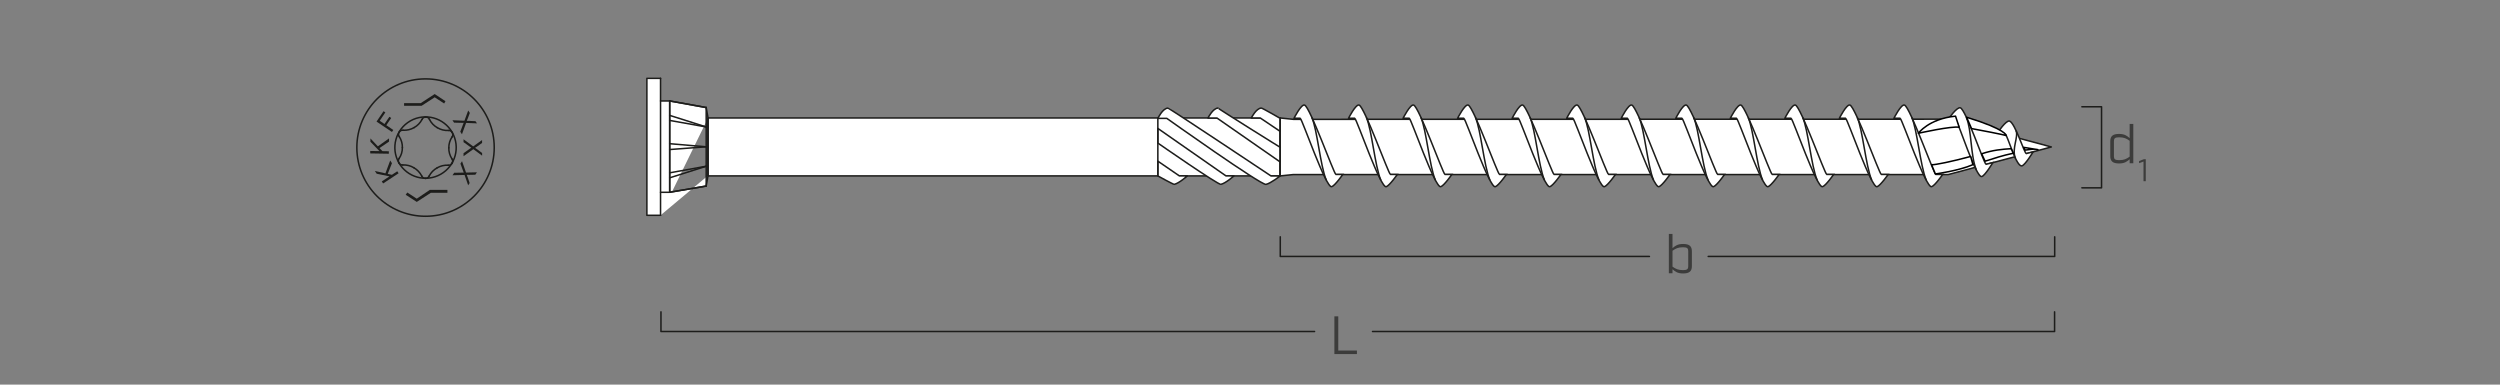 <?xml version="1.0" encoding="UTF-8"?><svg xmlns="http://www.w3.org/2000/svg" viewBox="0 0 650 100"><rect x="0" y="0" width="650" height="100" fill="#808080" stroke="none"/><g id="uuid-19253e27-0951-4f39-b409-c25d87809836"><polyline points="356.86 86.19 534.19 86.19 534.19 81.09" style="fill:none; stroke:#1d1d1b; stroke-linecap:round; stroke-linejoin:round; stroke-width:.4px;"/><polyline points="171.85 81.09 171.85 86.19 341.78 86.19" style="fill:none; stroke:#1d1d1b; stroke-linecap:round; stroke-linejoin:round; stroke-width:.4px;"/><polyline points="444.14 66.68 534.22 66.68 534.22 61.58" style="fill:none; stroke:#1d1d1b; stroke-linecap:round; stroke-linejoin:round; stroke-width:.4px;"/><polyline points="332.87 61.58 332.87 66.68 428.84 66.68" style="fill:none; stroke:#1d1d1b; stroke-linecap:round; stroke-linejoin:round; stroke-width:.4px;"/><polyline points="541.3 27.76 546.4 27.76 546.4 48.83 541.3 48.83" style="fill:none; stroke:#1d1d1b; stroke-linecap:round; stroke-linejoin:round; stroke-width:.4px;"/><path d="M553.71,35.92v-3.7h.95v10.23h-.95v-1.04c-.74.63-1.33,1.09-2.77,1.09-1.65,0-2.27-.62-2.27-1.9v-3.87c0-1.29.62-1.91,2.27-1.91,1.44,0,2.03.46,2.77,1.09ZM549.62,40.66c0,.7.28.98,1.33.98,1.32,0,1.93-.32,2.76-.91v-4.12c-.83-.59-1.44-.91-2.76-.91-1.05,0-1.33.28-1.33.98v3.98Z" style="fill:#3c3c3b;"/><path d="M557.31,42l-1.15.42v-.55l1.23-.47h.51v5.71h-.59v-5.11Z" style="fill:#3c3c3b;"/><path d="M347.95,82.25v8.88h4.85v.92h-5.86v-9.81h1.01Z" style="fill:#3c3c3b;"/><path d="M439.89,65.33v3.87c0,1.29-.62,1.9-2.27,1.9-1.44,0-2.03-.46-2.77-1.09v1.04h-.95v-10.23h.95v3.7c.74-.63,1.33-1.09,2.77-1.09,1.65,0,2.27.62,2.27,1.91ZM438.94,65.27c0-.7-.28-.98-1.33-.98-1.32,0-1.93.32-2.76.91v4.12c.83.59,1.44.91,2.76.91,1.05,0,1.33-.28,1.33-.98v-3.98Z" style="fill:#3c3c3b;"/></g><g id="uuid-9e740cc9-c102-45b9-9246-6b9243786d51"><path d="M128.5,38.37c0,9.87-8,17.86-17.86,17.86s-17.86-8-17.86-17.86,8-17.86,17.86-17.86,17.86,8,17.86,17.86" style="fill:none; stroke:#1d1d1b; stroke-linecap:round; stroke-linejoin:round; stroke-width:.4px;"/><path d="M117.57,34.42c2.18,3.83.85,8.7-2.98,10.88-3.83,2.18-8.7.85-10.88-2.98-2.18-3.83-.85-8.7,2.98-10.88s8.7-.85,10.88,2.98" style="fill:none; stroke:#1d1d1b; stroke-linecap:round; stroke-linejoin:round; stroke-width:.4px;"/><path d="M111.58,45.78c-.17.38-.55.62-.97.61" style="fill:none; stroke:#1d1d1b; stroke-linecap:round; stroke-linejoin:round; stroke-width:.4px;"/><path d="M110.61,46.38c-.42.01-.8-.23-.96-.62" style="fill:none; stroke:#1d1d1b; stroke-linecap:round; stroke-linejoin:round; stroke-width:.4px;"/><path d="M109.73,31.04c-.46.9-1.17,1.64-2.06,2.13" style="fill:none; stroke:#1d1d1b; stroke-linecap:round; stroke-linejoin:round; stroke-width:.4px;"/><path d="M109.73,31.04c.17-.38.55-.62.97-.6" style="fill:none; stroke:#1d1d1b; stroke-linecap:round; stroke-linejoin:round; stroke-width:.4px;"/><path d="M103.81,35.52c.55.85.83,1.84.81,2.85" style="fill:none; stroke:#1d1d1b; stroke-linecap:round; stroke-linejoin:round; stroke-width:.4px;"/><path d="M103.81,35.52c-.25-.34-.26-.79-.04-1.14" style="fill:none; stroke:#1d1d1b; stroke-linecap:round; stroke-linejoin:round; stroke-width:.4px;"/><path d="M104.73,42.89c1.01-.05,2.01.2,2.87.72" style="fill:none; stroke:#1d1d1b; stroke-linecap:round; stroke-linejoin:round; stroke-width:.4px;"/><path d="M104.73,42.89c-.41.05-.81-.17-1.01-.54" style="fill:none; stroke:#1d1d1b; stroke-linecap:round; stroke-linejoin:round; stroke-width:.4px;"/><path d="M111.58,45.78c.46-.9,1.18-1.64,2.06-2.13" style="fill:none; stroke:#1d1d1b; stroke-linecap:round; stroke-linejoin:round; stroke-width:.4px;"/><path d="M117.5,41.29c-.55-.85-.83-1.84-.81-2.85" style="fill:none; stroke:#1d1d1b; stroke-linecap:round; stroke-linejoin:round; stroke-width:.4px;"/><path d="M117.5,41.29c.25.34.26.79.04,1.14" style="fill:none; stroke:#1d1d1b; stroke-linecap:round; stroke-linejoin:round; stroke-width:.4px;"/><path d="M116.58,33.92c-1.01.06-2.01-.2-2.87-.72" style="fill:none; stroke:#1d1d1b; stroke-linecap:round; stroke-linejoin:round; stroke-width:.4px;"/><path d="M116.58,33.92c.41-.05.81.17,1.01.54" style="fill:none; stroke:#1d1d1b; stroke-linecap:round; stroke-linejoin:round; stroke-width:.4px;"/><path d="M107.67,33.17c-.87.51-1.87.75-2.88.69" style="fill:none; stroke:#1d1d1b; stroke-linecap:round; stroke-linejoin:round; stroke-width:.4px;"/><path d="M103.78,34.38c.2-.37.6-.57,1.01-.52" style="fill:none; stroke:#1d1d1b; stroke-linecap:round; stroke-linejoin:round; stroke-width:.4px;"/><path d="M104.62,38.36c.01,1.01-.28,2-.85,2.84" style="fill:none; stroke:#1d1d1b; stroke-linecap:round; stroke-linejoin:round; stroke-width:.4px;"/><path d="M103.72,42.34c-.22-.35-.2-.81.05-1.14" style="fill:none; stroke:#1d1d1b; stroke-linecap:round; stroke-linejoin:round; stroke-width:.4px;"/><path d="M107.61,43.62c.88.5,1.59,1.25,2.04,2.15" style="fill:none; stroke:#1d1d1b; stroke-linecap:round; stroke-linejoin:round; stroke-width:.4px;"/><path d="M113.64,43.65c.87-.51,1.87-.75,2.88-.69" style="fill:none; stroke:#1d1d1b; stroke-linecap:round; stroke-linejoin:round; stroke-width:.4px;"/><path d="M117.54,42.44c-.2.37-.6.57-1.01.52" style="fill:none; stroke:#1d1d1b; stroke-linecap:round; stroke-linejoin:round; stroke-width:.4px;"/><path d="M116.69,38.44c-.01-1.01.28-2,.85-2.84" style="fill:none; stroke:#1d1d1b; stroke-linecap:round; stroke-linejoin:round; stroke-width:.4px;"/><path d="M117.59,34.46c.22.35.2.81-.05,1.14" style="fill:none; stroke:#1d1d1b; stroke-linecap:round; stroke-linejoin:round; stroke-width:.4px;"/><path d="M113.7,33.2c-.88-.5-1.59-1.25-2.04-2.15" style="fill:none; stroke:#1d1d1b; stroke-linecap:round; stroke-linejoin:round; stroke-width:.4px;"/><path d="M110.71,30.43c.42-.01.8.23.96.62" style="fill:none; stroke:#1d1d1b; stroke-linecap:round; stroke-linejoin:round; stroke-width:.4px;"/><polyline points="184.09 45.64 183.61 48.37 174.12 49.99 171.74 49.99 171.74 55.97" style="fill:#fff; fill-rule:evenodd;"/><polyline points="171.74 55.97 168.19 55.97 168.19 20.37 171.74 20.37 171.74 26.25 174.12 26.25 183.61 27.96 184.09 30.69" style="fill:#fff; fill-rule:evenodd;"/><line x1="174.12" y1="49.99" x2="174.12" y2="26.3" style="fill:none; stroke:#1d1d1b; stroke-linecap:round; stroke-linejoin:round; stroke-width:.4px;"/><line x1="174.12" y1="30" x2="183.61" y2="33.01" style="fill:none; stroke:#1d1d1b; stroke-linecap:round; stroke-linejoin:round; stroke-width:.4px;"/><line x1="174.12" y1="46.23" x2="183.61" y2="43.22" style="fill:none; stroke:#1d1d1b; stroke-linecap:round; stroke-linejoin:round; stroke-width:.4px;"/><line x1="174.12" y1="49.99" x2="183.61" y2="48.37" style="fill:none; stroke:#1d1d1b; stroke-linecap:round; stroke-linejoin:round; stroke-width:.4px;"/><line x1="183.61" y1="27.96" x2="174.12" y2="26.25" style="fill:none; stroke:#1d1d1b; stroke-linecap:round; stroke-linejoin:round; stroke-width:.4px;"/><line x1="183.61" y1="48.37" x2="184.09" y2="45.64" style="fill:none; stroke:#1d1d1b; stroke-linecap:round; stroke-linejoin:round; stroke-width:.4px;"/><line x1="183.61" y1="27.96" x2="184.09" y2="30.69" style="fill:none; stroke:#1d1d1b; stroke-linecap:round; stroke-linejoin:round; stroke-width:.4px;"/><line x1="184.09" y1="30.69" x2="184.09" y2="45.64" style="fill:none; stroke:#1d1d1b; stroke-linecap:round; stroke-linejoin:round; stroke-width:.4px;"/><line x1="171.74" y1="49.99" x2="174.12" y2="49.99" style="fill:none; stroke:#1d1d1b; stroke-linecap:round; stroke-linejoin:round; stroke-width:.4px;"/><line x1="171.74" y1="26.25" x2="174.12" y2="26.25" style="fill:none; stroke:#1d1d1b; stroke-linecap:round; stroke-linejoin:round; stroke-width:.4px;"/><line x1="171.74" y1="55.97" x2="171.74" y2="20.37" style="fill:none; stroke:#1d1d1b; stroke-linecap:round; stroke-linejoin:round; stroke-width:.4px;"/><line x1="183.61" y1="48.37" x2="183.61" y2="27.96" style="fill:none; stroke:#1d1d1b; stroke-linecap:round; stroke-linejoin:round; stroke-width:.4px;"/><path d="M168.19,20.37h3.56M168.19,55.97V20.37M171.74,55.97h-3.56" style="fill:none; stroke:#1d1d1b; stroke-linecap:round; stroke-linejoin:round; stroke-width:.4px;"/><line x1="174.12" y1="49.99" x2="174.12" y2="26.25" style="fill:none; stroke:#1d1d1b; stroke-linecap:round; stroke-linejoin:round; stroke-width:.4px;"/><line x1="174.12" y1="26.25" x2="183.61" y2="27.96" style="fill:none; stroke:#1d1d1b; stroke-linecap:round; stroke-linejoin:round; stroke-width:.4px;"/><line x1="174.12" y1="49.99" x2="183.61" y2="48.37" style="fill:none; stroke:#1d1d1b; stroke-linecap:round; stroke-linejoin:round; stroke-width:.4px;"/><line x1="174.12" y1="31.31" x2="183.61" y2="33.01" style="fill:none; stroke:#1d1d1b; stroke-linecap:round; stroke-linejoin:round; stroke-width:.4px;"/><line x1="174.12" y1="44.93" x2="183.61" y2="43.22" style="fill:none; stroke:#1d1d1b; stroke-linecap:round; stroke-linejoin:round; stroke-width:.4px;"/><line x1="174.12" y1="37.36" x2="183.61" y2="38.17" style="fill:none; stroke:#1d1d1b; stroke-linecap:round; stroke-linejoin:round; stroke-width:.4px;"/><line x1="174.12" y1="38.88" x2="183.61" y2="38.17" style="fill:none; stroke:#1d1d1b; stroke-linecap:round; stroke-linejoin:round; stroke-width:.4px;"/><polygon points="184.09 45.74 235.79 45.74 332.83 45.74 332.83 30.67 235.79 30.67 184.09 30.67 184.09 45.74" style="fill:#fff; stroke:#1d1d1b; stroke-linejoin:round; stroke-width:.4px;"/><line x1="184.09" y1="45.74" x2="184.09" y2="30.67" style="fill:none; stroke:#1d1d1b; stroke-linejoin:round; stroke-width:.4px;"/><polygon points="332.83 45.74 332.83 30.67 336.3 31.03 506.53 30.99 533.34 38.21 506.56 45.38 336.3 45.38 332.83 45.74" style="fill:#fff; stroke:#1d1d1b; stroke-linejoin:round; stroke-width:.4px;"/><path d="M301.04,30.77s1.29-2.66,2.62-2.66c.38,0,27.77,18.31,26.82,17.64h2.35s-2.43,1.92-3.68,2.19-25.79-17.17-25.79-17.17h-2.32Z" style="fill:#fff; stroke:#1d1d1b; stroke-linejoin:round; stroke-width:.4px;"/><path d="M314.08,30.67s1.29-2.57,2.62-2.57c-.23,0,17.11,10.84,16.13,10.17v3.83s-16.43-11.42-16.43-11.42h-2.32Z" style="fill:#fff; stroke:#1d1d1b; stroke-linejoin:round; stroke-width:.4px;"/><path d="M325.34,30.67s1.29-2.57,2.62-2.57c.26,0,4.87,2.66,4.87,2.66v3.39s-5.17-3.48-5.17-3.48h-2.32Z" style="fill:#fff; stroke:#1d1d1b; stroke-linejoin:round; stroke-width:.4px;"/><path d="M301.04,33.39l17.72,12.35h2.06s-2.14,1.92-3.39,2.19c-.73.16-16.39-10.73-16.39-10.73v-3.81Z" style="fill:#fff; stroke:#1d1d1b; stroke-linejoin:round; stroke-width:.4px;"/><path d="M301.04,41.9l5.6,3.84h2.06s-2.14,1.92-3.39,2.19c-.23.05-4.27-2.19-4.27-2.19v-3.84Z" style="fill:#fff; stroke:#1d1d1b; stroke-linejoin:round; stroke-width:.4px;"/><line x1="301.04" y1="30.77" x2="301.04" y2="45.74" style="fill:none; stroke:#1d1d1b; stroke-linejoin:round; stroke-width:.4px;"/><line x1="332.83" y1="30.77" x2="332.83" y2="45.74" style="fill:none; stroke:#1d1d1b; stroke-linejoin:round; stroke-width:.4px;"/><path d="M336.45,30.74h1.6c.55.28,6.71,18.32,8.2,17.8.87-.3,2.87-3.18,2.87-3.18h-1.79c-.55-.28-6.73-17.56-8.14-18.04-.87-.3-2.74,3.41-2.74,3.41Z" style="fill:#fff; stroke:#1d1d1b; stroke-miterlimit:10; stroke-width:.4px;"/><path d="M341.07,30.51c1.42,3.19,2.21,12.63,3.75,16.3" style="fill:none; stroke:#1d1d1b; stroke-miterlimit:10; stroke-width:.4px;"/><path d="M350.63,30.74h1.6c.55.28,6.71,18.32,8.2,17.8.87-.3,2.87-3.18,2.87-3.18h-1.79c-.55-.28-6.73-17.56-8.14-18.04-.87-.3-2.74,3.41-2.74,3.41Z" style="fill:#fff; stroke:#1d1d1b; stroke-miterlimit:10; stroke-width:.4px;"/><path d="M355.25,30.51c1.42,3.19,2.21,12.63,3.75,16.3" style="fill:none; stroke:#1d1d1b; stroke-miterlimit:10; stroke-width:.4px;"/><path d="M364.81,30.74h1.6c.55.28,6.71,18.32,8.2,17.8.87-.3,2.87-3.18,2.87-3.18h-1.79c-.55-.28-6.73-17.56-8.14-18.04-.87-.3-2.74,3.41-2.74,3.41Z" style="fill:#fff; stroke:#1d1d1b; stroke-miterlimit:10; stroke-width:.4px;"/><path d="M369.43,30.51c1.42,3.19,2.21,12.63,3.75,16.3" style="fill:none; stroke:#1d1d1b; stroke-miterlimit:10; stroke-width:.4px;"/><path d="M378.99,30.74h1.6c.55.28,6.71,18.32,8.2,17.8.87-.3,2.87-3.18,2.87-3.18h-1.79c-.55-.28-6.73-17.56-8.14-18.04-.87-.3-2.74,3.41-2.74,3.41Z" style="fill:#fff; stroke:#1d1d1b; stroke-miterlimit:10; stroke-width:.4px;"/><path d="M383.61,30.51c1.42,3.19,2.21,12.63,3.75,16.3" style="fill:none; stroke:#1d1d1b; stroke-miterlimit:10; stroke-width:.4px;"/><path d="M393.17,30.74h1.6c.55.28,6.71,18.32,8.2,17.8.87-.3,2.87-3.18,2.87-3.18h-1.79c-.55-.28-6.73-17.56-8.14-18.04-.87-.3-2.74,3.41-2.74,3.41Z" style="fill:#fff; stroke:#1d1d1b; stroke-miterlimit:10; stroke-width:.4px;"/><path d="M397.8,30.51c1.42,3.19,2.21,12.63,3.75,16.3" style="fill:none; stroke:#1d1d1b; stroke-miterlimit:10; stroke-width:.4px;"/><path d="M407.35,30.74h1.6c.55.28,6.71,18.32,8.2,17.8.87-.3,2.87-3.18,2.87-3.18h-1.79c-.55-.28-6.73-17.56-8.14-18.04-.87-.3-2.74,3.41-2.74,3.41Z" style="fill:#fff; stroke:#1d1d1b; stroke-miterlimit:10; stroke-width:.4px;"/><path d="M411.98,30.51c1.42,3.19,2.21,12.63,3.75,16.3" style="fill:none; stroke:#1d1d1b; stroke-miterlimit:10; stroke-width:.4px;"/><path d="M421.53,30.74h1.6c.55.28,6.71,18.32,8.2,17.8.87-.3,2.87-3.18,2.87-3.18h-1.79c-.55-.28-6.73-17.56-8.14-18.04-.87-.3-2.74,3.41-2.74,3.41Z" style="fill:#fff; stroke:#1d1d1b; stroke-miterlimit:10; stroke-width:.4px;"/><path d="M426.16,30.51c1.42,3.19,2.21,12.63,3.75,16.3" style="fill:none; stroke:#1d1d1b; stroke-miterlimit:10; stroke-width:.4px;"/><path d="M435.71,30.74h1.6c.55.28,6.71,18.32,8.2,17.8.87-.3,2.87-3.18,2.87-3.18h-1.79c-.55-.28-6.73-17.56-8.14-18.04-.87-.3-2.74,3.41-2.74,3.41Z" style="fill:#fff; stroke:#1d1d1b; stroke-miterlimit:10; stroke-width:.4px;"/><path d="M440.34,30.51c1.42,3.19,2.21,12.63,3.75,16.3" style="fill:none; stroke:#1d1d1b; stroke-miterlimit:10; stroke-width:.4px;"/><path d="M449.89,30.74h1.6c.55.28,6.71,18.32,8.2,17.8.87-.3,2.87-3.18,2.87-3.18h-1.79c-.55-.28-6.73-17.56-8.14-18.04-.87-.3-2.74,3.41-2.74,3.41Z" style="fill:#fff; stroke:#1d1d1b; stroke-miterlimit:10; stroke-width:.4px;"/><path d="M454.52,30.51c1.42,3.19,2.21,12.63,3.75,16.3" style="fill:none; stroke:#1d1d1b; stroke-miterlimit:10; stroke-width:.4px;"/><path d="M464.07,30.74h1.6c.55.28,6.71,18.32,8.2,17.8.87-.3,2.87-3.18,2.87-3.18h-1.79c-.55-.28-6.73-17.56-8.14-18.04-.87-.3-2.74,3.41-2.74,3.41Z" style="fill:#fff; stroke:#1d1d1b; stroke-miterlimit:10; stroke-width:.4px;"/><path d="M468.7,30.51c1.42,3.19,2.21,12.63,3.75,16.3" style="fill:none; stroke:#1d1d1b; stroke-miterlimit:10; stroke-width:.4px;"/><path d="M478.25,30.74h1.6c.55.28,6.71,18.32,8.2,17.8.87-.3,2.87-3.18,2.87-3.18h-1.79c-.55-.28-6.73-17.56-8.14-18.04-.87-.3-2.74,3.41-2.74,3.41Z" style="fill:#fff; stroke:#1d1d1b; stroke-miterlimit:10; stroke-width:.4px;"/><path d="M482.88,30.51c1.42,3.19,2.21,12.63,3.75,16.3" style="fill:none; stroke:#1d1d1b; stroke-miterlimit:10; stroke-width:.4px;"/><path d="M492.43,30.74h1.6c.55.28,6.71,18.32,8.2,17.8.87-.3,2.87-3.18,2.87-3.18h-1.79c-.55-.28-6.73-17.56-8.14-18.04-.87-.3-2.74,3.41-2.74,3.41Z" style="fill:#fff; stroke:#1d1d1b; stroke-miterlimit:10; stroke-width:.4px;"/><path d="M497.06,30.51c1.42,3.19,2.21,12.63,3.75,16.3" style="fill:none; stroke:#1d1d1b; stroke-miterlimit:10; stroke-width:.4px;"/><path d="M506.62,30.9l2.03.65c.55.28,5.14,14.87,6.63,14.35.87-.3,2.87-3.63,2.87-3.63l-1.79.45c-.55-.28-5.25-14.21-6.67-14.69-.87-.3-3.07,2.86-3.07,2.86Z" style="fill:#fff; stroke:#1d1d1b; stroke-miterlimit:10; stroke-width:.4px;"/><path d="M511.24,30.51c1.42,3.19,1.06,10,2.61,13.67" style="fill:none; stroke:#1d1d1b; stroke-miterlimit:10; stroke-width:.4px;"/><path d="M519.41,34.45l2.03.55c.55.28,2.81,8.62,4.3,8.11.87-.3,2.87-3.63,2.87-3.63l-1.79.45c-.55-.28-2.92-7.96-4.34-8.45-.87-.3-3.07,2.97-3.07,2.97Z" style="fill:#fff; stroke:#1d1d1b; stroke-miterlimit:10; stroke-width:.4px;"/><path d="M524.15,33.91c.74,1.68-1.18,4.76-.14,7.24" style="fill:none; stroke:#1d1d1b; stroke-miterlimit:10; stroke-width:.4px;"/><path d="M511.31,30.48c10.46,3.2,10.3,4.77,10.3,4.77,0,0-.43-.23-9.01-1.82l-1.29-2.94Z" style="fill:#fff; stroke:#000; stroke-linecap:round; stroke-linejoin:round; stroke-width:.4px;"/><path d="M509.39,33.1c-1.77-.42-10.62,1.55-10.62,1.55,0,0,2.71-3.76,9.67-4.45l.95,2.9Z" style="fill:#fff; stroke:#000; stroke-linecap:round; stroke-linejoin:round; stroke-width:.4px;"/><path d="M512.97,42.81c-3.77,1.62-9.77,2.42-9.77,2.42l-.99-2.4c.76.1,5.45-.87,10.16-2.15l.59,2.13Z" style="fill:#fff; stroke:#000; stroke-linecap:round; stroke-linejoin:round; stroke-width:.4px;"/><path d="M526.52,39.03c1.29-.21,2.3-.3,2.82-.21,2.3.39-3.19-.51-3.19-.51l.37.72Z" style="fill:#fff; stroke:#000; stroke-linecap:round; stroke-linejoin:round; stroke-width:.4px;"/><path d="M523.45,39.84c-2.83.61-4.79,1.26-7.33,2.07l-.9-1.92c2.93-.98,5.34-1.19,7.67-1.33l.57,1.18Z" style="fill:#fff; stroke:#000; stroke-linecap:round; stroke-linejoin:round; stroke-width:.4px;"/></g><g id="uuid-7918edaa-1f8c-4372-8372-00a131d8b2ed"><polyline points="116.33 50.13 116.33 49.37 111.75 49.37 108.36 51.66 105.9 50.05 105.48 50.64 108.36 52.5 112.01 50.13 116.33 50.13" style="fill:#1d1d1b;"/><polyline points="105.06 26.82 105.06 27.5 109.63 27.5 113.02 25.3 115.48 26.91 115.82 26.31 113.02 24.45 109.38 26.82 105.06 26.82" style="fill:#1d1d1b;"/></g><g id="uuid-40cf8cc6-aa11-4da5-9525-56bccccc5633"><path d="M103.64,45.05l-4.03,2.65-.35-.53,2-1.31-3.32-.69-.48-.72,2.75.62,1.24-3.34.46.7-1.1,2.78,1.08.24,1.4-.92.35.53Z" style="fill:#1d1d1b;"/><path d="M101.09,39.97l-4.83-.08v-.64s2.4.04,2.4.04l-2.35-2.43v-.87s1.94,2.06,1.94,2.06l2.9-2.07v.84s-2.48,1.68-2.48,1.68l.76.8,1.67.03v.64Z" style="fill:#1d1d1b;"/><path d="M101.9,34.31l-4-2.7,1.82-2.7.47.32-1.46,2.17,1.24.84,1.27-1.88.47.32-1.27,1.88,1.82,1.23-.36.53Z" style="fill:#1d1d1b;"/><path d="M117.62,31.26l3.13.13.98-2.66.43.63-.53,1.42c-.11.29-.2.51-.27.65.21,0,.43,0,.67,0l1.6.08.39.57-2.83-.12-1.08,2.95-.44-.65.74-1.97c.04-.11.09-.23.15-.36-.21.01-.35.02-.43.01l-2.07-.05-.43-.63Z" style="fill:#1d1d1b;"/><path d="M120.51,36.2l2.52,1.86,2.31-1.65v.76s-1.23.88-1.23.88c-.26.18-.45.31-.59.39.18.11.36.23.55.38l1.28.97v.69s-2.28-1.69-2.28-1.69l-2.55,1.83v-.79s1.72-1.22,1.72-1.22c.1-.07.21-.14.32-.21-.18-.11-.3-.18-.36-.23l-1.68-1.21v-.77Z" style="fill:#1d1d1b;"/><path d="M120.13,41.91l1.04,2.96,2.84-.07-.43.63-1.52.03c-.31,0-.55,0-.71-.01.08.19.17.4.24.62l.52,1.52-.39.58-.93-2.68-3.14.08.44-.65,2.11-.04c.12,0,.25,0,.39,0-.08-.19-.14-.32-.17-.39l-.71-1.95.43-.64Z" style="fill:#1d1d1b;"/></g></svg>